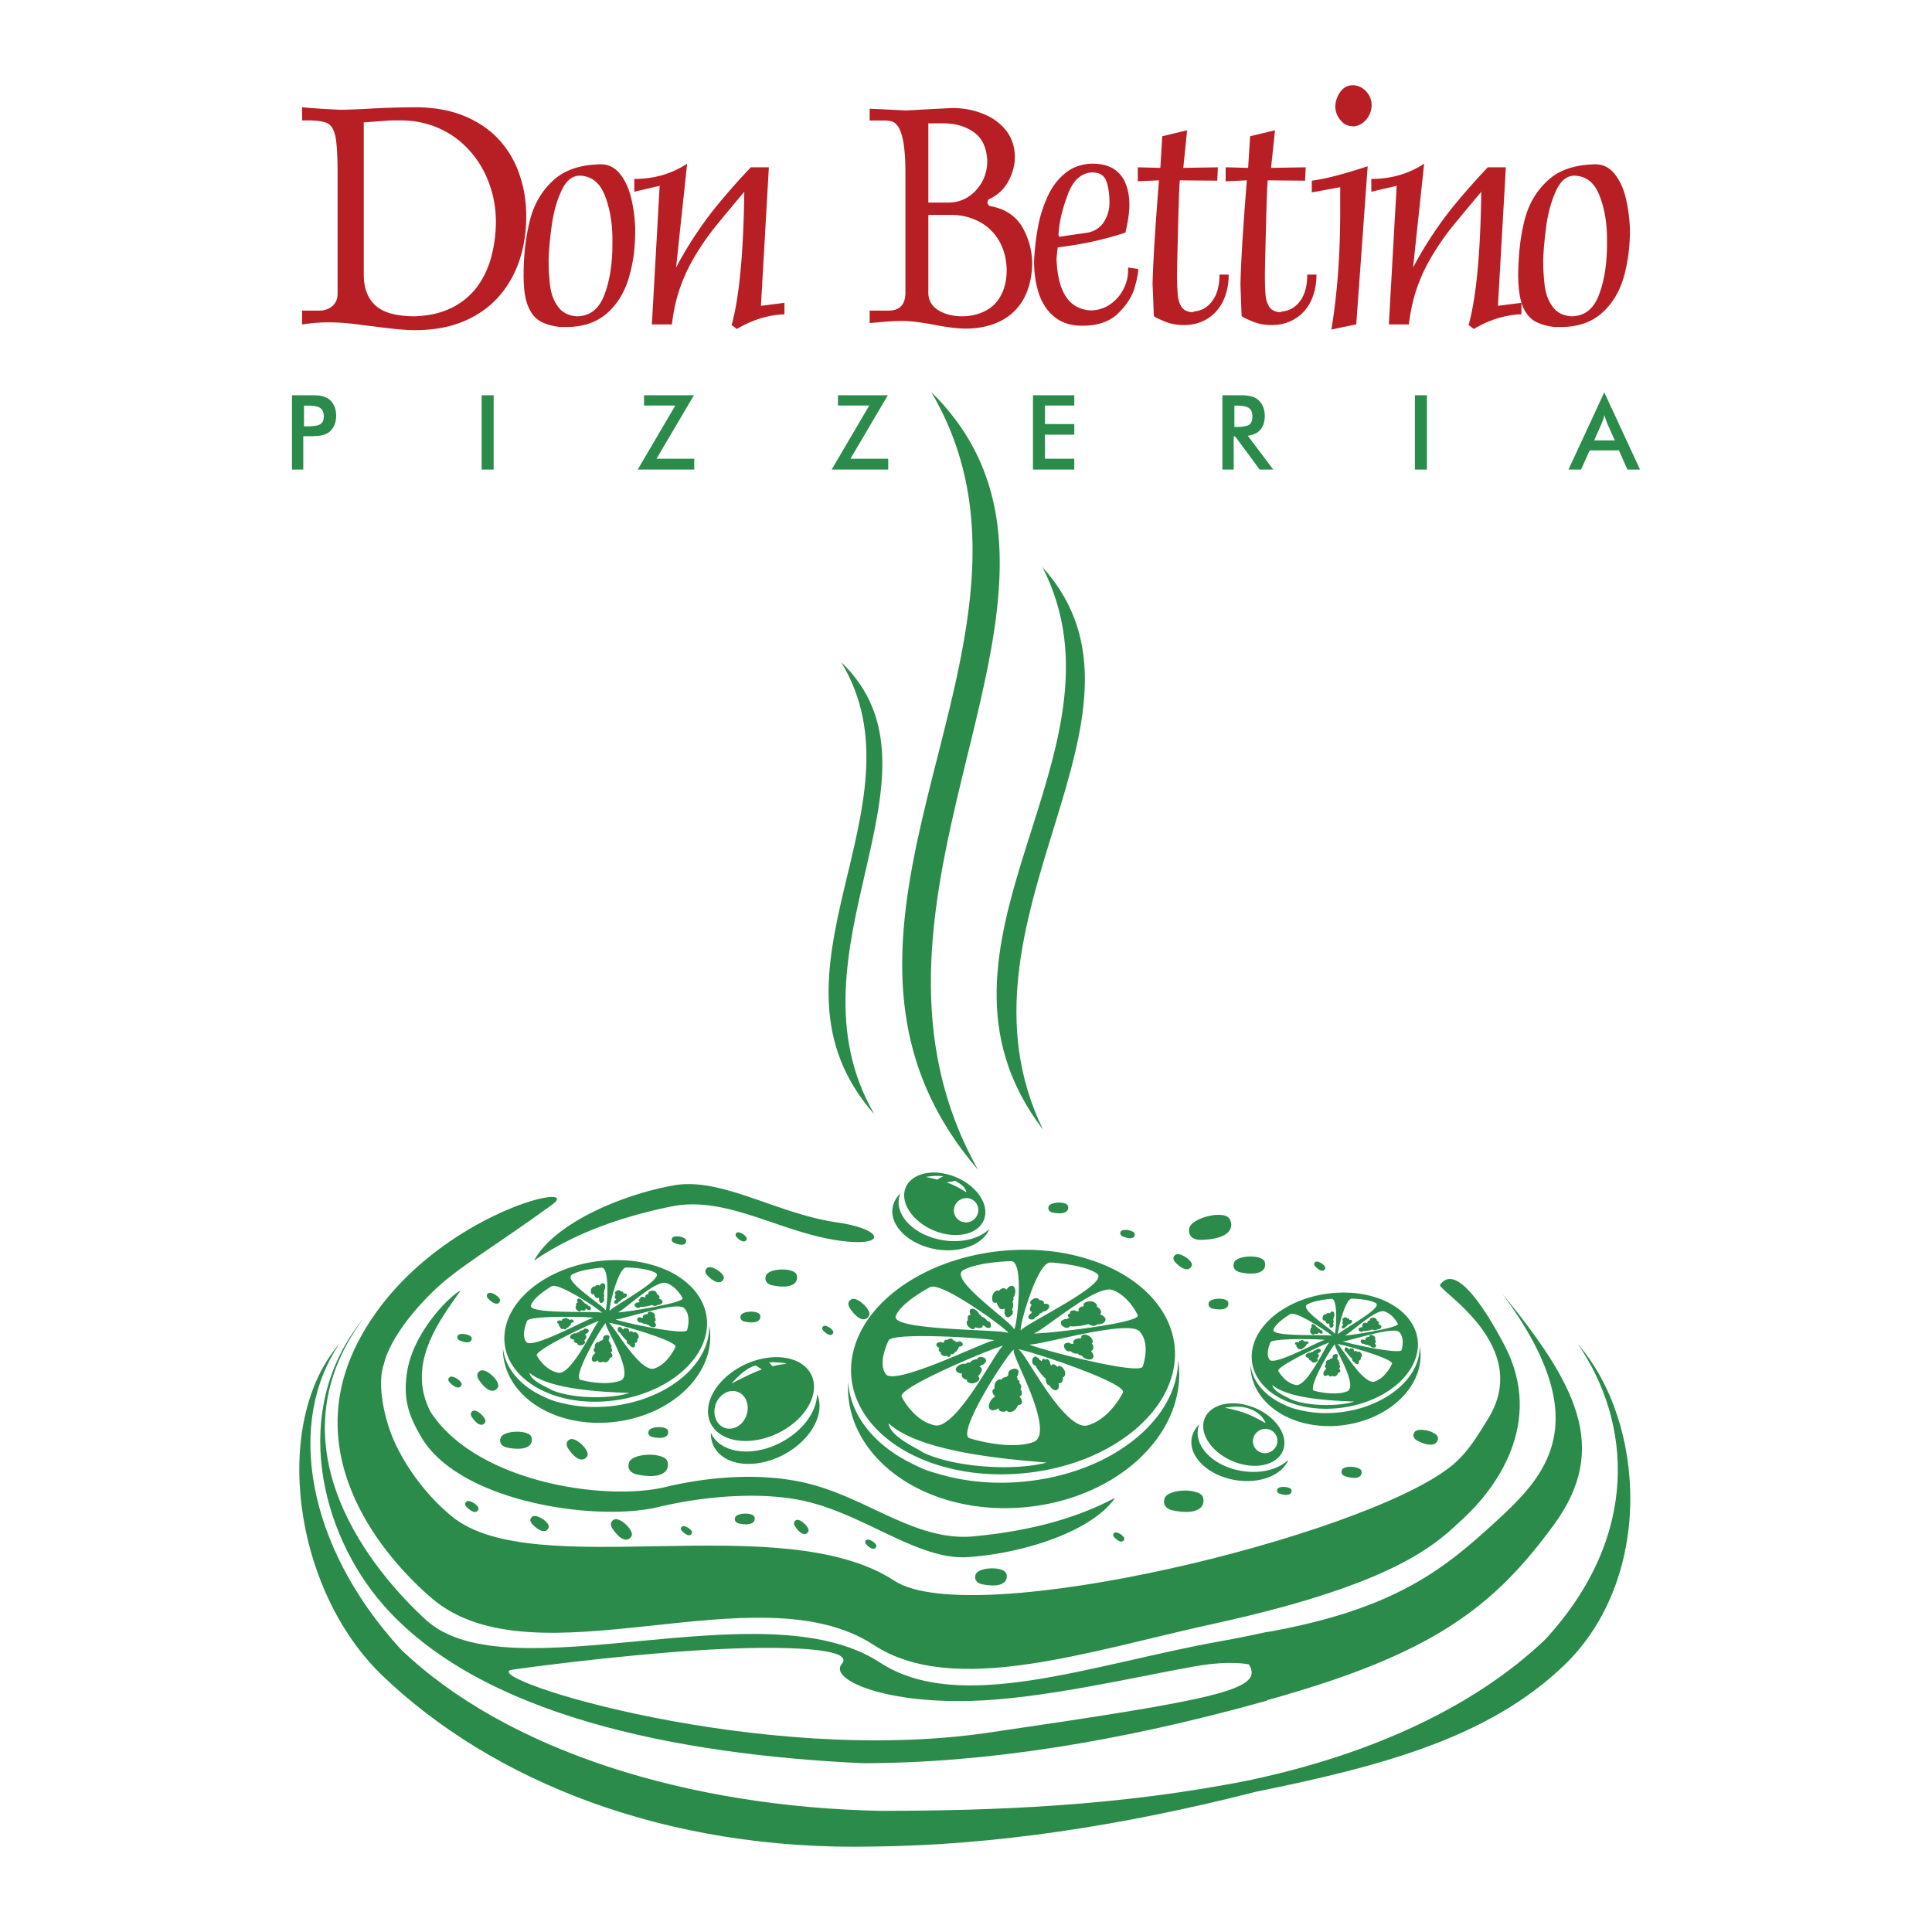 <svg xmlns="http://www.w3.org/2000/svg" width="2500" height="2500" viewBox="0 0 192.756 192.756"><g fill-rule="evenodd" clip-rule="evenodd"><path fill="#fff" fill-opacity="0" d="M0 0h192.756v192.756H0V0z"/><path fill="#2b8b4b" d="M48.053 46.847h1.199v-7.412h-1.199v7.412zM69.232 39.435h-4.978v1.021h3.124l-3.753 6.391h5.641v-1.081h-3.764l3.73-6.331zM32.801 39.813a1.822 1.822 0 0 0-.665-.296c-.19-.048-.463-.071-.82-.083H29.13v7.412h1.128V43.52h.69c.131 0 .261 0 .368-.011.356-.013.63-.037.82-.085.25-.046.475-.153.665-.284.227-.167.417-.404.547-.703.131-.296.191-.616.191-.96 0-.357-.061-.678-.191-.974a1.772 1.772 0 0 0-.547-.69zm-.831 2.496c-.129.096-.343.155-.653.19a5.693 5.693 0 0 1-.677.037h-.31v-2.069h.31c.261 0 .486.013.677.037.285.034.486.106.63.202.238.166.356.44.356.832 0 .368-.106.629-.333.771zM125.756 42.867c.287-.331.43-.808.43-1.389 0-.345-.059-.654-.189-.94a1.695 1.695 0 0 0-.521-.688 1.703 1.703 0 0 0-.703-.319 4.41 4.41 0 0 0-.711-.096h-2.104v7.412h1.129v-3.315h.131l.844 1.128 1.615 2.187h1.354l-2.541-3.374c.557-.073.985-.274 1.266-.606zm-2.385-.272h-.215v-2.128h.215c.273 0 .502.013.689.048.248.036.428.108.559.204.223.165.332.449.332.854 0 .38-.109.642-.311.795-.117.083-.318.144-.58.18a3.868 3.868 0 0 1-.689.047zM141.164 46.847h1.201v-7.412h-1.201v7.412zM88.581 39.435h-4.977v1.021h3.123l-3.753 6.391h5.642v-1.081h-3.765l3.73-6.331zM160.074 39.174l-.012-.037-3.576 7.71h1.258l.857-1.914h2.92l.844 1.914h1.26l-3.551-7.673zm0 4.763h-1.021l.746-1.698c.049-.12.098-.251.143-.382.049-.143.086-.295.133-.463v.025c.047.166.096.308.143.452.047.141.096.26.131.369l.76 1.698h-1.035v-.001zM103.059 46.847h4.123v-1.081h-2.924v-2.4h2.924v-1.057h-2.924v-1.853h2.924v-1.021h-4.123v7.412zM45.962 128.76c-.871.334-4.697 4.004-5.341 8.087-.443 2.808.177 4.495 1.563 6.781 4.038 6.332 17.44 8.19 23.483 6.733 4.138-1.003 10.403-1.71 15.173-.466 5.925 1.54 11.095 5.914 15.963 5.44 5.144-.375 12.062-2.452 14.458-5.9-3.396 1.788-7.725 3.228-14.023 3.837-5.698.595-10.467-3.66-16.384-5.201-4.772-1.243-10.279-.719-14.419.28-6.049 1.464-18.916-.448-23.482-7.492-2.412-4.682.753-8.953 3.009-12.099zM83.461 121.952c-6.057-.877-11.679-4.652-16.464-3.645-5.072.94-11.717 3.772-13.717 7.464 3.177-2.153 7.318-4.062 13.511-5.364 5.598-1.221 10.808 2.477 16.861 3.358 4.877.706 4.69-1.11-.191-1.813z"/><path d="M56.66 144.477c.866 1.324 1.601 1.354 1.929.799.322-.545-1.166-1.96-1.739-1.665-.577.298-.19.866-.19.866zM61.079 152.47c.864 1.326 1.599 1.354 1.926.802.324-.546-1.165-1.963-1.739-1.667-.575.3-.187.865-.187.865zM84.771 130.489c.866 1.324 1.601 1.354 1.928.8.324-.547-1.166-1.962-1.738-1.665-.577.297-.19.865-.19.865zM47.748 137.621c.865 1.322 1.599 1.352 1.926.799.324-.545-1.164-1.96-1.738-1.667-.577.3-.188.868-.188.868zM44.849 137.913c.639.678 1.068.616 1.201.266.129-.354-.88-1.018-1.182-.787-.302.232-.019.521-.019.521zM46.532 150.326c.639.677 1.068.616 1.201.263.13-.352-.88-1.016-1.181-.785-.304.232-.02.522-.02.522zM48.688 129.547c.639.68 1.068.621 1.2.264.131-.35-.879-1.015-1.18-.785-.303.233-.02.521-.02.521zM45.861 133.736c.853.372 1.225.149 1.208-.229-.016-.374-1.208-.59-1.394-.259-.187.333.186.488.186.488zM70.54 127.213c.884.935 1.478.854 1.661.364.182-.485-1.215-1.407-1.633-1.088-.419.324-.028.724-.028.724zM53.081 152.035c.883.938 1.476.857 1.66.364.18-.482-1.218-1.404-1.634-1.085-.419.323-.026.721-.026.721zM141.393 143.729c1.406.725 2.059.389 2.072-.257.01-.634-1.982-1.132-2.336-.592-.352.545.264.849.264.849zM127.68 149.033c.891.274 1.232.012 1.174-.36-.061-.372-1.266-.453-1.414-.104-.149.353.24.464.24.464zM134.219 147.293c1.23.38 1.707.017 1.625-.502-.082-.511-1.752-.622-1.957-.14-.207.49.332.642.332.642zM73.489 123.425c.536.57.896.518 1.009.222.109-.295-.738-.854-.992-.661-.256.197-.017.439-.017.439zM131.213 126.343c.537.57.898.52 1.01.223.109-.295-.738-.854-.992-.66-.256.194-.018.437-.018.437zM82.126 132.748c.539.571.899.521 1.009.224.111-.295-.737-.855-.992-.659-.253.194-.017.435-.017.435zM111.16 153.366c.539.571.896.519 1.008.222.111-.295-.738-.854-.992-.661-.254.196-.016.439-.016.439zM68.031 152.736c.539.57.898.518 1.01.22.109-.293-.737-.853-.993-.659-.255.196-.017.439-.017.439zM86.424 154.084c.537.57.897.518 1.009.223.109-.297-.739-.856-.993-.662-.255.197-.016.439-.016.439zM67.254 123.998c.854.374 1.224.152 1.208-.228-.018-.373-1.208-.589-1.395-.259-.188.336.187.487.187.487zM47.063 141.361c.601.92 1.11.939 1.337.557.225-.38-.808-1.361-1.205-1.157-.399.21-.132.6-.132.6zM50.559 144.415c1.981.416 2.672-.225 2.467-1.019-.201-.786-2.83-.722-3.081.064-.251.794.614.955.614.955zM79.304 152.264c.6.919 1.11.938 1.337.558.223-.384-.809-1.365-1.207-1.159-.398.207-.13.601-.13.601zM97.947 158.052c1.98.416 2.672-.223 2.467-1.021-.203-.787-2.828-.72-3.078.066-.254.791.611.955.611.955zM77.026 128.233c1.979.414 2.669-.222 2.465-1.02-.202-.787-2.828-.721-3.078.066-.253.793.613.954.613.954zM63.519 147.105c2.471.517 3.332-.277 3.079-1.272-.253-.983-3.527-.899-3.842.082-.315.988.763 1.19.763 1.19zM116.955 150.682c2.471.517 3.332-.278 3.078-1.271-.252-.982-3.529-.9-3.842.081-.314.987.764 1.19.764 1.19zM65.101 143.376c1.244.262 1.678-.139 1.549-.642-.125-.494-1.777-.452-1.934.042-.158.497.385.6.385.6zM73.726 152.001c1.245.262 1.68-.138 1.551-.639-.127-.495-1.777-.453-1.936.041-.158.496.385.598.385.598zM74.289 131.858c1.244.26 1.678-.142 1.549-.642-.126-.496-1.777-.454-1.935.041-.157.499.386.601.386.601zM117.238 125.914c.885.938 1.479.854 1.662.366.182-.485-1.217-1.407-1.633-1.087-.419.321-.029.721-.029.721zM112.008 123.352c.854.373 1.225.151 1.207-.229-.018-.373-1.207-.589-1.395-.258-.185.331.188.487.188.487zM123.723 126.938c1.982.416 2.674-.224 2.469-1.021-.201-.786-2.83-.721-3.08.067-.253.79.611.954.611.954zM119.723 123.704c2.744-.026 3.475-1.072 2.973-2.068-.494-.986-3.957-.134-4.061.982-.102 1.121 1.088 1.086 1.088 1.086zM120.986 130.562c1.246.26 1.68-.141 1.551-.643-.127-.494-1.777-.452-1.936.041-.158.498.385.602.385.602zM105.006 120.972c1.244.262 1.678-.141 1.551-.641-.127-.496-1.777-.454-1.936.041-.158.497.385.6.385.6zM98.709 122.618c-.889.861-2.426 1.345-4.166 1.181-2.711-.258-4.91-1.997-4.891-3.876.004-.3.064-.582.171-.849-.498.484-.792 1.088-.799 1.764-.019 1.879 2.177 3.616 4.888 3.873 2.286.216 4.225-.684 4.797-2.093zM128.543 145.645c-.889.859-2.424 1.343-4.164 1.178-2.711-.253-4.908-1.996-4.891-3.875.004-.3.064-.581.172-.848-.5.484-.793 1.087-.799 1.763-.018 1.879 2.176 3.616 4.889 3.873 2.285.216 4.221-.684 4.793-2.091z" fill="#2b8b4b"/><path d="M124.234 140.155c-2.229-.521-4.111.39-4.188 2.029-.076 1.635 1.682 3.392 3.908 3.915 2.23.52 4.111-.395 4.188-2.031.079-1.637-1.677-3.395-3.908-3.913zm-2.033.297c1.158-.197 2.635-.246 3.734.943.105.206.246.29.32.587-1.648-.961-2.493-1.208-4.054-1.53zm5.233 3.477a1.252 1.252 0 0 1-1.389 1.047 1.192 1.192 0 0 1-1.025-1.363c.1-.66.725-1.13 1.389-1.044.663.086 1.12.701 1.025 1.36zM81.522 139.091c-.026 1.393-.927 2.969-2.548 4.162-2.532 1.86-5.893 2.095-7.478.521a2.709 2.709 0 0 1-.576-.834c-.014.785.249 1.507.819 2.074 1.584 1.573 4.943 1.337 7.474-.524 2.133-1.565 3.02-3.793 2.309-5.399z" fill="#2b8b4b"/><path d="M80.414 136.432c-1.544-1.516-4.814-1.337-7.29.403-2.472 1.738-3.231 4.389-1.688 5.904 1.544 1.516 4.819 1.334 7.29-.406 2.472-1.732 3.232-4.387 1.688-5.901zm-6.071 5.075c-.486.924-1.517 1.298-2.291.833-.776-.47-1.007-1.604-.516-2.528.489-.924 1.521-1.298 2.294-.832.774.468 1.002 1.602.513 2.527zm-1.38-3.469c.938-.988 1.49-1.506 2.416-1.812.204.128.435.277.634.406-1.105.4-2.064.928-3.05 1.406zm4.104-1.728a5.615 5.615 0 0 0-.334-.364c.127-.02.262-.034.401-.049.319.051.941.02 1.346.169-.503.05-.972.135-1.413.244zM117.131 133.861a8.1 8.1 0 0 0-.684-2.169 9.31 9.31 0 0 0-1.229-1.904 10.915 10.915 0 0 0-1.605-1.565c-1.141-.914-2.496-1.664-3.973-2.229a19.873 19.873 0 0 0-4.609-1.136 23.091 23.091 0 0 0-5.02-.063 23.063 23.063 0 0 0-4.918 1.012 19.839 19.839 0 0 0-4.309 1.981c-1.345.835-2.535 1.823-3.484 2.939a10.77 10.77 0 0 0-1.279 1.842 9.067 9.067 0 0 0-.845 2.103 8.02 8.02 0 0 0-.265 2.256c.022.769.158 1.526.408 2.259a8.621 8.621 0 0 0 1.121 2.182 10.652 10.652 0 0 0 1.858 2.004 13.744 13.744 0 0 0 2.587 1.702c.988.509 2.077.932 3.255 1.259 2.41.673 5.127.924 7.985.653 2.855-.272 5.479-1.031 7.719-2.146a17.557 17.557 0 0 0 2.959-1.854 13.67 13.67 0 0 0 2.217-2.159 10.57 10.57 0 0 0 1.447-2.317c.348-.773.58-1.563.689-2.356.106-.765.1-1.534-.025-2.294zm-6.108-5.147c.82.31 1.434.919 1.848 1.467.428.562.645 1.051.645 1.051.24.873-11.219 2.05-10.289 1.76.459-.143 2.117-1.456 3.783-2.582 1.59-1.077 3.207-2.001 4.013-1.696zm-7.267-1.772c.346-.594.703-.986 1.049-.984 0 0 3.277.186 4.623 1.094.703.472-.914 1.641-2.848 2.814-1.004.609-2.092 1.221-2.971 1.725-.896.515-1.568.916-1.701 1.088-.135.178-.088-.234.078-.928.162-.668.43-1.591.75-2.492.307-.862.66-1.703 1.02-2.317zm-7.613-.244c1.568-.813 4.742-.873 4.742-.873.336.01.533.409.646 1.005.115.62.137 1.466.105 2.328a23.795 23.795 0 0 1-.221 2.493c-.104.692-.215 1.097-.279.914-.062-.179-.564-.623-1.234-1.19-.65-.549-1.451-1.206-2.166-1.855-1.355-1.223-2.4-2.404-1.593-2.822zm.778 14.821c.415-.988 1.073-2.189 1.739-3.298a42.741 42.741 0 0 1 1.756-2.694c.459-.635.758-.979.723-.802-.035.179.18.714.498 1.448.328.754.775 1.732 1.176 2.75.416 1.063.781 2.172.902 3.086.125.946-.02 1.664-.639 1.877-1.244.428-2.863.325-4.152.114-1.273-.208-2.218-.516-2.218-.516-.374-.161-.215-.938.215-1.965zm-1.648-.441c-.734.765-1.432 1.24-1.984 1.131-1.094-.215-1.946-.966-2.512-1.641a6.615 6.615 0 0 1-.828-1.247c-.08-.264.615-.766 1.671-1.351 1.035-.575 2.41-1.231 3.742-1.823 2.583-1.151 5.037-2.086 4.666-1.824-.186.134-.525.65-.969 1.361-.459.732-1.035 1.686-1.676 2.647-.665.998-1.396 2.003-2.11 2.747zm-5.9-9.788c.275-.697 1.156-1.43 1.95-1.977.775-.534 1.48-.902 1.48-.902.315-.14.946.058 1.722.433.796.386 1.758.967 2.688 1.581a41.564 41.564 0 0 1 2.529 1.797c.662.512 1.006.836.764.742-.482-.178-3.461-.229-6.229-.426-2.71-.193-5.187-.525-4.904-1.248zm-1.163 3.649c.18-.687.463-1.225.463-1.225.299-.44 3.087-.464 5.723-.363 2.68.102 5.229.337 4.727.398-.502.065-2.818 1.145-5.224 2.11-2.488.994-5.044 1.854-5.509 1.249-.451-.586-.368-1.461-.18-2.169zm3.854 9.962c-.371-.333-3.246-1.499-3.406-2.898 3.268 3.039 12.833 3.652 15.759 3.919-3.269.864-9.207.499-12.353-1.021zm19.981-5.982s-.307.645-.898 1.379c-.605.755-1.514 1.606-2.666 1.918-.578.157-1.299-.277-2.047-1.01-.729-.713-1.467-1.687-2.133-2.658-.641-.934-1.217-1.859-1.672-2.568-.439-.688-.773-1.183-.963-1.301-.186-.117.334.003 1.221.27.9.264 2.195.687 3.531 1.163 1.375.492 2.801 1.043 3.879 1.548 1.105.518 1.836.979 1.748 1.259zm2.238-3.886c-.062.74-.281 1.324-.281 1.324-.133.239-1.021.203-2.252.019-1.215-.184-2.742-.512-4.184-.858-2.795-.674-5.268-1.417-4.758-1.386.512.032 3.031-.611 5.492-1.096 2.434-.477 4.846-.807 5.395-.2.567.626.653 1.481.588 2.197z" fill="#2b8b4b"/><path d="M101.193 128.427a.32.32 0 0 0-.418-.108.802.802 0 0 0-.355.358.568.568 0 0 0-.18-.137.181.181 0 0 0-.127-.018c-.262.046-.383.168-.439.275a.305.305 0 0 0-.291-.007c-.303.151-.361.457-.369.491-.039.229-.07.553.15.673.07.037.17.056.295-.002a.588.588 0 0 0 .053.202l-.004-.012c.09.22.24.51.492.486a.294.294 0 0 0 .207-.108.551.551 0 0 0 .057.277.359.359 0 0 0-.025.293l.008.023c.041.113.096.267.26.302.156.036.289-.069.385-.166.135-.133.174-.264.162-.377a.37.37 0 0 0-.088-.21c.15-.237.156-.597.041-.787.053-.052.072-.096.084-.122a.351.351 0 0 0 0-.294c.243-.272.268-.8.102-1.032zM104.678 130.401a.237.237 0 0 0-.148-.289.594.594 0 0 0-.381-.024.465.465 0 0 0-.012-.172.17.17 0 0 0-.055-.083c-.158-.122-.287-.131-.379-.109a.22.22 0 0 0-.141-.168.526.526 0 0 0-.463.034c-.152.094-.354.238-.309.424a.238.238 0 0 0 .148.167.375.375 0 0 0-.088.133c0-.003 0-.008.002-.011-.08.161-.168.395-.027.525a.227.227 0 0 0 .162.063.439.439 0 0 0-.127.169.293.293 0 0 0-.182.137l-.008.015c-.045.078-.104.188-.043.302.059.104.186.127.287.134.143.01.238-.034.299-.098a.317.317 0 0 0 .074-.153c.211-.034.418-.212.469-.372a.27.27 0 0 0 .111-.014.262.262 0 0 0 .168-.149c.279.001.594-.249.643-.461zM95.403 136.475a.32.32 0 0 0 .104.419.81.81 0 0 0 .484.144.557.557 0 0 0-.04.225.213.213 0 0 0 .046.121c.164.208.33.257.452.255-.004.1.042.196.13.259a.698.698 0 0 0 .606.094c.223-.071.523-.198.521-.45a.312.312 0 0 0-.139-.258.625.625 0 0 0 .152-.143c-.004.002-.004.009-.008.012.15-.185.334-.456.195-.668a.313.313 0 0 0-.191-.129.549.549 0 0 0 .215-.179.374.374 0 0 0 .289-.136c.08-.089.189-.211.145-.373-.043-.153-.199-.221-.328-.26-.182-.055-.316-.029-.412.037a.37.37 0 0 0-.141.174c-.283-.021-.601.146-.713.335a.53.53 0 0 0-.147-.016.36.36 0 0 0-.26.139c-.355-.086-.833.141-.96.398zM108.877 135.61a.319.319 0 0 0 .215-.373.799.799 0 0 0-.25-.438.567.567 0 0 0 .184-.134.194.194 0 0 0 .053-.119c.025-.266-.059-.414-.148-.498a.297.297 0 0 0 .084-.275.685.685 0 0 0-.371-.488c-.209-.105-.516-.222-.689-.039a.319.319 0 0 0-.076.283.595.595 0 0 0-.211-.001.045.045 0 0 1 .014-.007c-.236.031-.555.1-.604.347a.31.31 0 0 0 .049.226.538.538 0 0 0-.279-.019.386.386 0 0 0-.277-.106l-.025.004c-.117.007-.281.02-.361.167-.074.141-.01.297.057.415.092.165.209.24.32.262.08.015.158 0 .225-.029.189.209.533.309.746.251a.364.364 0 0 0 .096.114c.08.07.18.098.283.08.193.307.693.475.965.377zM110.211 131.431a.864.864 0 0 0-.461-.283.61.61 0 0 0 .102-.221.22.22 0 0 0-.014-.138c-.115-.261-.271-.357-.4-.39a.314.314 0 0 0-.064-.303.749.749 0 0 0-.602-.264c-.252.014-.598.062-.666.326a.606.606 0 0 0 .023.164c-.211.029-.479.098-.52.314a.28.28 0 0 0 .045.209.57.57 0 0 0-.26-.019.348.348 0 0 0-.256-.096l-.021.001c-.111.008-.262.02-.338.156-.029.056-.035.11-.029.167-.139.043-.248.098-.199.242a.321.321 0 0 0 .162.187.573.573 0 0 0-.273.128.396.396 0 0 0-.314.047l-.191.097c-.107.072-.082.085-.08.263.002.173.146.283.27.359.172.107.318.116.436.079a.404.404 0 0 0 .193-.146c.264.089 1.49-.057 1.824-.212.221.155.52.221.703.156a.293.293 0 0 0 .158-.121c.299.021.623-.077.768-.242a.341.341 0 0 0 .004-.46zM105.605 138.49a.76.76 0 0 0 .002-.484.557.557 0 0 0 .217-.026.19.19 0 0 0 .1-.074c.146-.209.148-.373.115-.486a.293.293 0 0 0 .201-.19c.107-.309-.059-.555-.078-.584-.125-.185-.322-.429-.555-.358a.396.396 0 0 0-.117.093c-.121-.149-.297-.32-.48-.252a.246.246 0 0 0-.141.133.462.462 0 0 0-.107-.209.307.307 0 0 0-.045-.243c.002.001-.01-.016-.01-.016-.057-.081-.137-.192-.275-.186a.247.247 0 0 0-.141.055c-.1-.085-.191-.145-.279-.041a.292.292 0 0 0-.068.211.525.525 0 0 0-.225-.15.351.351 0 0 0-.182-.219l-.164-.102c-.102-.05-.102-.025-.238.061-.131.081-.148.241-.15.371-.004.182.059.299.143.369.059.05.131.077.201.084.053.243.734 1.115 1.006 1.301-.018.238.07.501.207.609a.272.272 0 0 0 .166.067c.121.241.348.442.539.476a.31.31 0 0 0 .358-.21zM101.943 139.092c.025-.264-.059-.415-.148-.499a.3.3 0 0 0 .084-.278.664.664 0 0 0-.184-.349c.041-.125.041-.227-.092-.275a.519.519 0 0 0-.08-.02.746.746 0 0 0-.068-.322.437.437 0 0 0 .125-.258l.045-.229c.01-.139-.016-.127-.17-.244-.148-.111-.338-.064-.484-.011-.203.074-.312.195-.354.319a.436.436 0 0 0-.008.262.95.95 0 0 0-.191.195.228.228 0 0 0-.078-.001c-.262.048-.383.17-.439.277a.3.3 0 0 0-.289-.007.687.687 0 0 0-.369.488 1.302 1.302 0 0 0-.02.406.287.287 0 0 0-.176.137c-.076.143-.01.295.057.414.053.096.115.16.178.2-.002.021-.004.038-.004.057-.389.171-.67.713-.609 1.037a.372.372 0 0 0 .389.315.921.921 0 0 0 .547-.206.67.67 0 0 0 .119.233.24.24 0 0 0 .127.08c.297.077.482.008.596-.079a.342.342 0 0 0 .301.146.79.79 0 0 0 .621-.336c.074-.103.154-.23.203-.361a.497.497 0 0 0 .172-.028.317.317 0 0 0 .215-.374.798.798 0 0 0-.248-.438.57.57 0 0 0 .182-.135.204.204 0 0 0 .05-.116zM95.079 135.101c.127-.07.169-.152.18-.221a.156.156 0 0 0 .152-.047.376.376 0 0 0 .102-.19c.07-.021.115-.05.097-.128-.004-.013-.01-.025-.016-.04a.456.456 0 0 0 .126-.131.256.256 0 0 0 .154-.024l.118-.051c.065-.035.052-.044.058-.15.005-.102-.075-.173-.146-.224-.096-.068-.184-.08-.253-.062a.275.275 0 0 0-.121.077.527.527 0 0 0-.147-.024.108.108 0 0 0-.024-.036c-.101-.104-.193-.124-.26-.113a.17.17 0 0 0-.087-.135c-.161-.092-.318-.023-.334-.017a.621.621 0 0 0-.188.117.157.157 0 0 0-.116-.038c-.087.01-.138.086-.171.153a.322.322 0 0 0-.037.143c-.008.004-.018.009-.027.016-.195-.124-.528-.085-.656.044a.2.2 0 0 0-.021.271.497.497 0 0 0 .259.185.363.363 0 0 0-.068.128.139.139 0 0 0 .003.083c.058.154.145.218.219.244a.19.19 0 0 0 .026.181c.127.177.322.18.343.18.07 0 .155-.002.227-.023a.308.308 0 0 0 .065.072c.078.055.17.049.237-.018a.451.451 0 0 0 .122-.249.326.326 0 0 0 .117.043.113.113 0 0 0 .067-.016zM97.014 130.571c-.142-.004-.248.082-.263.214a.622.622 0 0 0 .091.398.444.444 0 0 0-.178.046.146.146 0 0 0-.071.074c-.083.187-.055.323-.004.41a.22.22 0 0 0-.136.181.581.581 0 0 0 .175.468c.144.139.355.313.539.229.057-.026.115-.081.133-.188a.514.514 0 0 0 .164.062h-.012c.195.045.465.087.562-.082a.233.233 0 0 0 .018-.181c.07.048.145.085.219.096a.347.347 0 0 0 .193.158l.02.005c.098.027.23.065.33-.021.094-.084.078-.219.055-.326-.031-.146-.105-.237-.189-.283a.364.364 0 0 0-.186-.044c-.1-.21-.346-.385-.529-.402a.35.35 0 0 0-.049-.111.317.317 0 0 0-.205-.142c-.084-.285-.441-.556-.677-.561z" fill="#2b8b4b"/><path d="M117.465 136.777a8.829 8.829 0 0 1-.701 2.401 10.907 10.907 0 0 1-1.475 2.365 14.079 14.079 0 0 1-2.26 2.201 17.897 17.897 0 0 1-3.018 1.889c-2.281 1.137-4.955 1.912-7.867 2.188-2.908.278-5.68.02-8.137-.664-1.584-.442-1.841-.528-3.319-1.287a13.98 13.98 0 0 1-2.634-1.737 10.976 10.976 0 0 1-1.895-2.044 8.737 8.737 0 0 1-1.142-2.224 7.811 7.811 0 0 1-.399-1.976 9.636 9.636 0 0 0 .431 3.461 10.44 10.44 0 0 0 1.17 2.486 12.08 12.08 0 0 0 1.921 2.29 14.474 14.474 0 0 0 2.662 1.958 17.146 17.146 0 0 0 3.346 1.462c2.472.786 5.254 1.102 8.174.824 2.918-.277 5.59-1.113 7.871-2.353a17.175 17.175 0 0 0 3.008-2.065 14.599 14.599 0 0 0 2.246-2.426 12.156 12.156 0 0 0 1.457-2.613c.348-.872.574-1.764.68-2.66a9.706 9.706 0 0 0-.045-2.554c0 .362-.025.72-.074 1.078zM70.442 131.063a5.065 5.065 0 0 0-.491-1.338 5.808 5.808 0 0 0-.82-1.16 7.107 7.107 0 0 0-1.051-.938c-.74-.543-1.611-.973-2.553-1.286a12.356 12.356 0 0 0-2.919-.583 14.512 14.512 0 0 0-3.148.099 14.379 14.379 0 0 0-3.054.771c-.964.36-1.859.824-2.648 1.363-.818.561-1.537 1.213-2.1 1.938a6.796 6.796 0 0 0-.752 1.19 5.687 5.687 0 0 0-.471 1.341 4.878 4.878 0 0 0 .214 2.827c.183.465.438.915.764 1.335a6.61 6.61 0 0 0 1.221 1.204 8.442 8.442 0 0 0 1.667.995c.634.29 1.33.527 2.076.7 1.53.354 3.241.434 5.022.186 1.783-.25 3.405-.801 4.778-1.559.67-.372 1.275-.793 1.804-1.244a8.663 8.663 0 0 0 1.331-1.415c.357-.483.639-.984.841-1.495.198-.492.321-.994.368-1.493a4.85 4.85 0 0 0-.079-1.438zm-3.973-3.055c.524.172.926.536 1.201.867.284.341.432.642.432.642.175.54-6.975 1.597-6.401 1.389.285-.103 1.29-.972 2.301-1.725.967-.719 1.955-1.341 2.467-1.173zm-4.605-.907c.201-.383.417-.641.634-.646 0 0 2.057.025 2.928.556.452.275-.529 1.056-1.709 1.845-.613.408-1.277.822-1.813 1.163-.547.347-.958.616-1.037.729-.079.112-.062-.146.024-.584.083-.424.225-1.01.401-1.582.167-.551.365-1.089.572-1.481zm-4.778.057c.961-.552 2.949-.679 2.949-.679.208-.002.347.241.433.613.088.383.125.911.13 1.455.005.567-.024 1.147-.069 1.568-.046.438-.104.694-.15.581-.043-.111-.369-.374-.806-.711-.422-.328-.943-.719-1.409-1.103-.883-.728-1.571-1.439-1.078-1.724zm.901 9.268c.233-.631.611-1.402.999-2.116a24.79 24.79 0 0 1 1.027-1.735c.269-.412.445-.637.429-.524-.017.114.134.443.353.893.228.464.535 1.066.812 1.692.292.655.552 1.341.652 1.909.104.59.034 1.045-.346 1.195-.77.302-1.787.281-2.601.186a9.827 9.827 0 0 1-1.405-.262c-.24-.09-.161-.583.08-1.238zm-1.045-.231c-.438.5-.863.815-1.212.765-.692-.105-1.246-.552-1.621-.957-.361-.397-.554-.763-.554-.763-.056-.16.366-.494 1.011-.892.632-.39 1.477-.835 2.294-1.246 1.588-.794 3.1-1.446 2.875-1.271-.113.086-.312.42-.571.878-.266.472-.601 1.086-.976 1.706-.389.645-.82 1.294-1.246 1.78zm-3.971-5.968c.154-.445.685-.931 1.167-1.295.471-.358.903-.606.903-.606.194-.096.596.009 1.091.223.51.221 1.129.558 1.729.914.62.371 1.221.766 1.637 1.059.429.305.653.494.499.446-.307-.1-2.175-.05-3.917-.097-1.704-.046-3.266-.184-3.109-.644zm-.626 2.317c.094-.436.257-.779.257-.779.173-.285 1.92-.379 3.576-.389 1.682-.008 3.286.067 2.974.121-.313.053-1.735.795-3.216 1.466-1.531.694-3.111 1.304-3.419.938-.299-.357-.27-.908-.172-1.357zm2.692 6.136c-.24-.196-2.075-.847-2.214-1.72 2.132 1.812 8.144 1.932 9.987 2.018-2.026.632-5.758.57-7.773-.298zm12.358-4.306s-.175.415-.525.89c-.359.489-.906 1.052-1.617 1.277-.359.114-.822-.137-1.312-.575-.476-.428-.967-1.018-1.411-1.607-.428-.566-.813-1.13-1.118-1.564-.294-.418-.52-.719-.64-.787-.121-.068.209-.007.772.134.571.144 1.395.369 2.246.633.876.269 1.784.575 2.474.86.707.293 1.178.561 1.131.739zm1.296-2.497c-.021.467-.141.839-.141.839-.078.152-.636.155-1.412.074a33.78 33.78 0 0 1-2.646-.421c-1.772-.345-3.341-.742-3.021-.737.321.005 1.881-.467 3.411-.837 1.512-.366 3.015-.643 3.377-.278.374.375.449.911.432 1.36z" fill="#2b8b4b"/><path d="M60.301 128.101a.204.204 0 0 0-.265-.056.505.505 0 0 0-.213.236.33.33 0 0 0-.115-.083.125.125 0 0 0-.081-.008c-.163.038-.235.117-.268.186a.185.185 0 0 0-.182.006c-.188.102-.214.294-.217.315-.021.146-.031.351.113.419.044.021.104.029.183-.011a.372.372 0 0 0 .041.125l-.005-.006c.063.135.167.313.324.29a.191.191 0 0 0 .126-.071.339.339 0 0 0 .043.169.238.238 0 0 0-.001.201c.028.07.066.162.171.183.099.019.178-.052.236-.113.08-.09.102-.172.092-.242a.228.228 0 0 0-.062-.128c.088-.156.081-.381.004-.495a.276.276 0 0 0 .05-.08.212.212 0 0 0-.01-.184c.145-.181.147-.512.036-.653zM62.54 129.242a.148.148 0 0 0-.102-.177.374.374 0 0 0-.24-.006.248.248 0 0 0-.012-.106.081.081 0 0 0-.035-.05c-.103-.074-.185-.075-.242-.06a.135.135 0 0 0-.093-.101.324.324 0 0 0-.289.036c-.092.061-.214.157-.181.273a.157.157 0 0 0 .096.099.281.281 0 0 0-.051.087l.002-.008c-.045.104-.095.252-.003.331a.15.15 0 0 0 .104.036.258.258 0 0 0-.076.111.174.174 0 0 0-.115.097c-.025.051-.06.121-.018.189.041.065.119.074.185.077.09.001.148-.028.184-.069a.193.193 0 0 0 .042-.099c.132-.028.258-.145.283-.247.036 0 .058-.008.071-.012a.16.16 0 0 0 .101-.099c.175-.001.364-.168.389-.302zM56.896 133.308a.198.198 0 0 0 .076.258.498.498 0 0 0 .307.078.348.348 0 0 0-.018.139.127.127 0 0 0 .032.077c.109.126.214.15.291.147 0 .063.032.122.089.158.18.115.362.05.382.042.138-.05.325-.141.315-.298-.002-.048-.022-.106-.094-.158a.349.349 0 0 0 .09-.092c0 .002 0 .004-.002.007.089-.12.195-.294.103-.422a.189.189 0 0 0-.125-.077.363.363 0 0 0 .132-.118.225.225 0 0 0 .166-.083l.009-.009c.047-.06.114-.138.081-.239-.031-.095-.13-.132-.213-.153-.114-.029-.199-.01-.256.035a.227.227 0 0 0-.084.113c-.176-.006-.372.107-.438.229a.272.272 0 0 0-.093-.006.221.221 0 0 0-.16.095c-.225-.044-.518.113-.59.277zM65.316 132.392a.201.201 0 0 0 .125-.242.518.518 0 0 0-.168-.267.37.37 0 0 0 .111-.089.125.125 0 0 0 .028-.077c.008-.167-.047-.258-.106-.306a.195.195 0 0 0 .045-.178.43.43 0 0 0-.246-.294c-.135-.058-.329-.124-.433-.006a.2.2 0 0 0-.041.18.333.333 0 0 0-.13.005c.001-.001.003-.003.006-.003-.148.024-.346.075-.368.232a.19.19 0 0 0 .037.14.363.363 0 0 0-.176-.004.235.235 0 0 0-.177-.058l-.015.002c-.076.008-.177.021-.222.116-.042.089.002.186.045.258.064.1.139.143.209.154a.251.251 0 0 0 .138-.024c.125.127.345.181.477.139a.26.26 0 0 0 .062.067c.053.04.115.055.18.041.134.191.452.281.619.214zM66.037 129.732a.526.526 0 0 0-.297-.163.414.414 0 0 0 .057-.141.13.13 0 0 0-.012-.087c-.08-.161-.18-.217-.262-.232a.203.203 0 0 0-.048-.19c-.155-.168-.362-.149-.385-.147-.158.018-.374.057-.408.224a.32.32 0 0 0 .02.102c-.135.025-.298.075-.316.213a.17.17 0 0 0 .034.129.335.335 0 0 0-.166-.004.21.21 0 0 0-.163-.053h-.015c-.068.008-.163.02-.204.107a.156.156 0 0 0-.014.105c-.087.032-.154.066-.119.158a.192.192 0 0 0 .106.109.422.422 0 0 0-.167.091.239.239 0 0 0-.195.037l-.118.066c-.064.047-.05.056-.043.168.007.107.099.173.179.217.109.062.203.063.274.036a.272.272 0 0 0 .119-.096c.167.049.932-.078 1.136-.183.144.089.332.124.446.077a.212.212 0 0 0 .097-.078c.188.004.388-.067.473-.174a.216.216 0 0 0-.009-.291zM63.345 134.286a.47.47 0 0 0-.011-.306.283.283 0 0 0 .134-.021.112.112 0 0 0 .062-.05c.084-.133.08-.237.056-.307a.176.176 0 0 0 .121-.124.415.415 0 0 0-.062-.363c-.085-.114-.216-.259-.359-.211a.264.264 0 0 0-.07.061c-.082-.089-.195-.191-.309-.144a.17.17 0 0 0-.086.086.297.297 0 0 0-.071-.128.192.192 0 0 0-.036-.149l-.006-.01c-.038-.049-.091-.117-.179-.107a.143.143 0 0 0-.085.036c-.064-.05-.124-.085-.177-.016a.179.179 0 0 0-.037.131.418.418 0 0 0-.144-.088.24.24 0 0 0-.121-.132c.001.002-.104-.058-.104-.058-.067-.027-.066-.014-.148.044-.082.055-.088.155-.085.237.003.112.045.188.1.226a.198.198 0 0 0 .128.049c.039.149.493.678.667.787-.004.15.058.312.147.378a.176.176 0 0 0 .106.036c.082.146.229.266.351.284a.192.192 0 0 0 .218-.141zM61.068 134.765c.007-.165-.048-.259-.107-.308a.187.187 0 0 0 .045-.178.398.398 0 0 0-.126-.214c.022-.078.022-.144-.064-.171a.238.238 0 0 0-.05-.008.473.473 0 0 0-.053-.201.262.262 0 0 0 .071-.166l.021-.143c.004-.088-.013-.078-.111-.147-.097-.066-.213-.031-.304.006-.126.053-.19.13-.215.21a.273.273 0 0 0 .004.163.601.601 0 0 0-.115.129.162.162 0 0 0-.049.001c-.162.038-.234.118-.269.185a.188.188 0 0 0-.181.006c-.188.104-.214.296-.217.316a.863.863 0 0 0-.002.254.182.182 0 0 0-.105.093c-.043.089.001.184.048.256a.339.339 0 0 0 .116.121c0 .013-.002.025 0 .036-.239.117-.401.465-.353.667a.231.231 0 0 0 .251.187.604.604 0 0 0 .337-.142.43.43 0 0 0 .081.142.177.177 0 0 0 .081.047c.188.039.303-.011.372-.068a.215.215 0 0 0 .193.084.494.494 0 0 0 .38-.229.987.987 0 0 0 .116-.232.323.323 0 0 0 .107-.021.203.203 0 0 0 .126-.242.501.501 0 0 0-.169-.267.358.358 0 0 0 .11-.09.138.138 0 0 0 .031-.076zM56.654 132.456c.078-.051.101-.104.106-.144a.11.11 0 0 0 .094-.034.212.212 0 0 0 .058-.123c.042-.015.073-.035.057-.082a.048.048 0 0 0-.009-.025.294.294 0 0 0 .074-.087.136.136 0 0 0 .098-.019l.071-.034c.041-.024.031-.031.034-.097 0-.064-.053-.106-.098-.135-.063-.042-.118-.047-.161-.033a.16.16 0 0 0-.073.053.316.316 0 0 0-.094-.013.051.051 0 0 0-.015-.022c-.066-.061-.124-.07-.166-.062a.108.108 0 0 0-.059-.082.229.229 0 0 0-.209 0 .42.42 0 0 0-.116.075.114.114 0 0 0-.075-.019c-.054.008-.084.059-.103.103a.178.178 0 0 0-.018.089c-.006.001-.012.007-.017.01-.126-.072-.333-.038-.41.045-.046.053-.05.119-.007.173a.313.313 0 0 0 .168.108.202.202 0 0 0-.039.079.072.072 0 0 0 .004.054c.04.096.097.134.145.146a.114.114 0 0 0 .021.114.28.28 0 0 0 .222.104c.043-.004.095-.007.141-.022a.172.172 0 0 0 .042.043.11.11 0 0 0 .148-.018.281.281 0 0 0 .069-.159.15.15 0 0 0 .074.023.082.082 0 0 0 .043-.009zM57.741 129.562c-.09.001-.152.057-.159.142a.39.39 0 0 0 .068.245.35.35 0 0 0-.111.035.092.092 0 0 0-.042.049c-.047.121-.025.203.008.257a.137.137 0 0 0-.079.116.364.364 0 0 0 .124.29c.093.081.231.188.343.13a.153.153 0 0 0 .076-.123c.04.02.077.031.104.034h-.005c.123.023.293.044.35-.068a.146.146 0 0 0 .005-.113.29.29 0 0 0 .139.052.218.218 0 0 0 .128.096l.011.002c.062.015.146.036.206-.021.056-.055.044-.139.025-.205a.25.25 0 0 0-.127-.173.2.2 0 0 0-.115-.021.485.485 0 0 0-.345-.24c-.012-.035-.025-.056-.032-.07a.207.207 0 0 0-.133-.079c-.058-.179-.29-.337-.439-.335z" fill="#2b8b4b"/><path d="M70.732 132.885a5.398 5.398 0 0 1-.374 1.522 6.892 6.892 0 0 1-.857 1.523 8.773 8.773 0 0 1-1.355 1.442c-.54.462-1.156.891-1.838 1.269-1.401.774-3.053 1.337-4.87 1.59-1.817.255-3.561.17-5.119-.19-1.005-.232-1.168-.28-2.116-.714a8.739 8.739 0 0 1-1.7-1.015 6.775 6.775 0 0 1-1.244-1.229 5.5 5.5 0 0 1-.779-1.362 4.994 4.994 0 0 1-.305-1.229 6.06 6.06 0 0 0 .366 2.159c.193.532.462 1.043.802 1.527.351.494.775.958 1.269 1.381.507.434 1.083.82 1.723 1.152.654.34 1.371.617 2.137.824 1.572.423 3.325.545 5.146.289 1.823-.255 3.477-.853 4.871-1.691.681-.41 1.292-.875 1.827-1.381a8.989 8.989 0 0 0 1.341-1.582c.357-.54.639-1.104.839-1.678a6.514 6.514 0 0 0 .352-1.688 5.977 5.977 0 0 0-.1-1.601c.01.228.005.454-.016.682zM141.385 133.347a4.147 4.147 0 0 0-.4-1.099 4.955 4.955 0 0 0-.674-.95 5.83 5.83 0 0 0-.863-.77 7.599 7.599 0 0 0-2.092-1.055 10.063 10.063 0 0 0-2.395-.478c-.824-.066-1.693-.044-2.582.08s-1.732.341-2.506.633c-.791.295-1.523.673-2.172 1.116a7.67 7.67 0 0 0-1.723 1.59 5.83 5.83 0 0 0-.615.976c-.174.353-.305.72-.387 1.101a4.105 4.105 0 0 0-.082 1.168c.027.393.113.779.26 1.149.15.384.357.751.627 1.097.273.358.609.688 1 .988.4.307.859.582 1.367.815a8.8 8.8 0 0 0 1.703.573c1.254.29 2.656.358 4.117.154 1.465-.207 2.793-.656 3.92-1.282a8.68 8.68 0 0 0 1.48-1.019 6.927 6.927 0 0 0 1.088-1.159 5.34 5.34 0 0 0 .691-1.225c.162-.405.264-.817.303-1.229a3.923 3.923 0 0 0-.065-1.174zm-3.258-2.507c.43.142.758.439.984.71.23.281.355.527.355.527.141.441-5.723 1.31-5.25 1.14.232-.085 1.057-.797 1.887-1.413.792-.591 1.604-1.102 2.024-.964zm-3.775-.744c.164-.314.34-.524.518-.529 0 0 1.688.018 2.4.454.373.227-.432.865-1.398 1.512-.504.338-1.049.674-1.486.955-.453.285-.787.507-.854.6-.062.092-.049-.121.02-.479.066-.348.186-.829.328-1.3.138-.45.3-.89.472-1.213zm-3.92.048c.787-.455 2.416-.56 2.416-.56.174-.001.285.2.357.505.072.313.102.749.107 1.194.006.463-.02.938-.055 1.286-.039.359-.088.568-.125.477-.035-.094-.305-.309-.66-.583-.348-.271-.775-.589-1.156-.905-.726-.598-1.291-1.183-.884-1.414zm.74 7.599c.189-.518.5-1.148.816-1.735.305-.56.615-1.077.844-1.423.219-.338.365-.522.354-.432-.016.095.107.365.287.734.188.379.439.872.668 1.388.238.537.451 1.098.535 1.563.084.485.027.857-.287.98-.629.248-1.463.231-2.133.153a8.089 8.089 0 0 1-1.152-.216c-.196-.07-.131-.475.068-1.012zm-.86-.189c-.359.41-.705.67-.994.628-.566-.086-1.021-.453-1.328-.786-.297-.327-.455-.625-.455-.625-.045-.131.301-.402.83-.73a25.65 25.65 0 0 1 1.881-1.021c1.301-.651 2.543-1.188 2.357-1.044-.092.071-.256.345-.469.72-.217.389-.492.891-.801 1.399-.317.526-.671 1.059-1.021 1.459zm-3.255-4.896c.127-.366.562-.761.957-1.061.387-.294.74-.5.74-.5.158-.076.488.009.898.187.416.178.924.457 1.416.749.506.304 1 .627 1.342.867.35.248.535.405.406.364-.25-.08-1.779-.038-3.209-.076-1.398-.039-2.679-.153-2.55-.53zm-.514 1.902c.078-.355.211-.641.211-.641.145-.231 1.574-.309 2.934-.316 1.381-.008 2.695.055 2.438.099-.256.045-1.422.649-2.637 1.202-1.258.568-2.553 1.069-2.805.769-.245-.293-.221-.744-.141-1.113zm2.209 5.034c-.199-.164-1.703-.697-1.816-1.412 1.748 1.486 6.678 1.584 8.189 1.654-1.662.518-4.723.466-6.373-.242zm10.133-3.532s-.143.339-.43.729c-.293.403-.744.861-1.326 1.048-.293.094-.674-.115-1.076-.474-.389-.349-.793-.833-1.158-1.317-.348-.465-.666-.928-.916-1.283-.242-.343-.428-.59-.523-.646-.098-.056.172-.005.631.111a36.77 36.77 0 0 1 1.844.518c.719.221 1.465.472 2.031.707.575.238.962.461.923.607zm1.062-2.048c-.014.382-.113.687-.113.687-.064.126-.523.13-1.158.061a26.637 26.637 0 0 1-2.17-.345c-1.455-.283-2.742-.608-2.477-.604.262.004 1.543-.383 2.797-.688 1.24-.301 2.475-.524 2.77-.227.304.307.369.746.351 1.116z" fill="#2b8b4b"/><path d="M133.068 130.917a.165.165 0 0 0-.219-.047.417.417 0 0 0-.174.191.335.335 0 0 0-.094-.065.095.095 0 0 0-.066-.007c-.135.031-.195.098-.221.153a.153.153 0 0 0-.148.003.345.345 0 0 0-.178.26c-.018.119-.023.286.092.342a.163.163 0 0 0 .15-.006.339.339 0 0 0 .029.096c.051.11.137.255.266.238a.154.154 0 0 0 .104-.059c.002.052.01.1.035.141a.184.184 0 0 0-.006.15l.004.012c.025.057.057.137.139.15.084.015.148-.042.195-.096.064-.07.084-.14.074-.198a.19.19 0 0 0-.051-.103c.074-.129.068-.312.006-.408a.212.212 0 0 0 .039-.063.183.183 0 0 0-.006-.152c.12-.145.12-.418.03-.532zM134.904 131.851c.014-.064-.02-.122-.084-.146a.324.324 0 0 0-.197-.003.167.167 0 0 0-.008-.087.103.103 0 0 0-.029-.042c-.084-.058-.152-.06-.197-.048a.116.116 0 0 0-.076-.082.271.271 0 0 0-.238.028c-.076.049-.176.13-.148.225.008.029.031.061.078.081a.285.285 0 0 0-.041.069c0-.001 0-.004.002-.004-.037.085-.078.207-.002.271a.107.107 0 0 0 .084.029.212.212 0 0 0-.061.091.141.141 0 0 0-.09.072l-.004.008c-.021.043-.049.1-.016.154s.096.064.15.065c.074.001.121-.023.15-.059a.167.167 0 0 0 .037-.081.334.334 0 0 0 .232-.201c.027 0 .045-.007.055-.01a.128.128 0 0 0 .084-.078c.144-.004.3-.141.319-.252zM130.273 135.187a.168.168 0 0 0 .064.211.405.405 0 0 0 .25.063.274.274 0 0 0-.012.116c0 .022.01.043.025.062.088.103.174.125.238.12 0 .052.025.102.072.131a.352.352 0 0 0 .312.033c.115-.041.268-.113.26-.242-.002-.041-.021-.089-.078-.13a.339.339 0 0 0 .076-.077c-.002.002-.002.004-.006.006.072-.099.162-.242.086-.346a.147.147 0 0 0-.102-.062.318.318 0 0 0 .107-.098.198.198 0 0 0 .137-.068c0 .002.008-.009.008-.009.039-.047.092-.111.066-.194-.025-.078-.107-.107-.176-.125-.092-.024-.162-.007-.207.026a.19.19 0 0 0-.07.094c-.145-.003-.307.089-.359.19a.182.182 0 0 0-.076-.006.18.18 0 0 0-.131.077c-.181-.036-.425.093-.484.228zM137.18 134.434a.158.158 0 0 0 .102-.196.392.392 0 0 0-.135-.221.306.306 0 0 0 .09-.071.097.097 0 0 0 .023-.064c.008-.135-.041-.209-.086-.251.035-.038.049-.092.035-.145-.039-.17-.186-.234-.201-.241-.109-.051-.27-.103-.355-.006a.171.171 0 0 0-.033.148.303.303 0 0 0-.107.003l.008-.003c-.123.021-.283.063-.303.191a.153.153 0 0 0 .031.114.329.329 0 0 0-.146-.003.187.187 0 0 0-.143-.047l-.014.001c-.061.007-.145.018-.182.096-.035.075 0 .151.039.212.049.082.111.119.168.126a.203.203 0 0 0 .115-.02.439.439 0 0 0 .389.115c.021.03.041.044.053.053a.17.17 0 0 0 .148.036c.105.155.369.23.504.173zM137.771 132.256a.428.428 0 0 0-.242-.136.311.311 0 0 0 .045-.115.141.141 0 0 0-.008-.071c-.064-.13-.148-.178-.215-.19a.164.164 0 0 0-.041-.155.383.383 0 0 0-.314-.123c-.131.015-.307.049-.336.183a.256.256 0 0 0 .018.086c-.111.018-.244.061-.26.174a.145.145 0 0 0 .027.105.304.304 0 0 0-.137-.004.175.175 0 0 0-.131-.043l-.014.002c-.057.007-.135.015-.17.088a.125.125 0 0 0-.008.085c-.072.028-.127.057-.1.13a.183.183 0 0 0 .088.092.34.34 0 0 0-.139.071.201.201 0 0 0-.158.031l-.098.055c-.051.04-.041.046-.035.139.006.087.082.141.148.176.088.054.166.055.225.029a.194.194 0 0 0 .098-.077c.137.042.764-.064.93-.151.117.077.273.103.365.065a.164.164 0 0 0 .082-.066c.152.007.316-.055.387-.142.062-.076.06-.168-.007-.238zM135.566 135.988a.424.424 0 0 0-.01-.25.255.255 0 0 0 .109-.018.103.103 0 0 0 .049-.04c.072-.111.07-.196.049-.254a.143.143 0 0 0 .1-.102.323.323 0 0 0-.055-.297c-.068-.094-.176-.213-.293-.174a.35.35 0 0 0-.057.051c-.066-.072-.158-.157-.254-.117a.12.12 0 0 0-.068.071.245.245 0 0 0-.061-.106.153.153 0 0 0-.027-.121l-.006-.01c-.031-.041-.076-.095-.148-.088a.124.124 0 0 0-.068.03c-.053-.042-.1-.07-.146-.015a.17.17 0 0 0-.031.111.269.269 0 0 0-.117-.074.186.186 0 0 0-.098-.107l-.084-.049c-.059-.023-.057-.011-.123.036-.066.044-.072.128-.07.195.004.091.035.153.082.186a.18.18 0 0 0 .105.039c.033.123.402.558.547.645-.004.122.047.258.121.309a.137.137 0 0 0 .088.032c.066.119.186.219.287.232.086.013.154-.034.179-.115zM133.697 136.38c.006-.135-.041-.21-.088-.253a.147.147 0 0 0 .037-.145.342.342 0 0 0-.104-.175c.018-.062.018-.117-.053-.14a.135.135 0 0 0-.041-.006.408.408 0 0 0-.045-.168.223.223 0 0 0 .061-.133l.018-.121c.002-.067-.012-.062-.094-.118-.078-.057-.172-.027-.248.006-.104.041-.156.105-.176.168a.215.215 0 0 0 .004.138.479.479 0 0 0-.096.104.188.188 0 0 0-.041.001c-.131.03-.191.096-.217.152a.157.157 0 0 0-.15.003.359.359 0 0 0-.178.26.61.61 0 0 0-.002.209.155.155 0 0 0-.086.075c-.037.073 0 .151.039.213a.278.278 0 0 0 .094.098v.028c-.195.098-.328.383-.289.548a.19.19 0 0 0 .205.153.508.508 0 0 0 .279-.117.329.329 0 0 0 .064.116c.02.019.041.034.068.04.154.031.246-.01.303-.056a.18.18 0 0 0 .16.066.404.404 0 0 0 .311-.187.825.825 0 0 0 .096-.19.282.282 0 0 0 .088-.019.166.166 0 0 0 .104-.197.39.39 0 0 0-.141-.219.345.345 0 0 0 .094-.073.096.096 0 0 0 .024-.061zM130.076 134.487c.064-.04.084-.084.088-.119a.087.087 0 0 0 .078-.024.205.205 0 0 0 .047-.103c.035-.012.061-.031.047-.066a.105.105 0 0 1-.008-.023.191.191 0 0 0 .061-.07.11.11 0 0 0 .08-.016l.059-.028c.031-.02.025-.023.025-.078.002-.052-.041-.086-.08-.11-.051-.034-.094-.038-.131-.027a.141.141 0 0 0-.061.043.362.362 0 0 0-.076-.012c-.002-.006-.008-.011-.014-.017-.055-.051-.104-.058-.135-.054a.092.092 0 0 0-.047-.066c-.086-.043-.166-.002-.172 0a.305.305 0 0 0-.096.064.081.081 0 0 0-.062-.017c-.043.008-.066.047-.084.083a.147.147 0 0 0-.014.072l-.016.011c-.104-.059-.271-.031-.336.036a.107.107 0 0 0-.006.142.276.276 0 0 0 .139.089.24.24 0 0 0-.033.066.086.086 0 0 0 .004.044c.033.077.08.108.117.118a.102.102 0 0 0 .02.094c.068.086.17.084.182.084a.359.359 0 0 0 .115-.016c.012.014.021.026.035.034.039.027.086.021.121-.016a.238.238 0 0 0 .057-.129.133.133 0 0 0 .062.018.063.063 0 0 0 .034-.007zM130.969 132.113c-.074.001-.125.048-.131.116a.315.315 0 0 0 .057.203.2.2 0 0 0-.092.028.059.059 0 0 0-.033.039c-.039.1-.021.168.006.212a.11.11 0 0 0-.064.095c-.01.139.09.228.1.237.078.065.189.151.283.104a.123.123 0 0 0 .062-.1.262.262 0 0 0 .088.028h-.006c.1.018.238.037.287-.056a.12.12 0 0 0 .004-.093.285.285 0 0 0 .113.045.174.174 0 0 0 .104.075l.01.003c.051.011.119.027.17-.019.047-.043.035-.113.021-.169a.219.219 0 0 0-.104-.141.18.18 0 0 0-.098-.019.4.4 0 0 0-.283-.195c-.006-.029-.02-.046-.025-.054a.157.157 0 0 0-.109-.069c-.048-.142-.237-.271-.36-.27z" fill="#2b8b4b"/><path d="M141.623 134.837a4.468 4.468 0 0 1-.309 1.251 5.422 5.422 0 0 1-.701 1.248 7.157 7.157 0 0 1-1.113 1.185 8.968 8.968 0 0 1-1.508 1.039c-1.146.638-2.502 1.098-3.992 1.307-1.488.206-2.92.14-4.197-.158-.824-.191-.959-.229-1.736-.585a7.217 7.217 0 0 1-1.396-.832 5.788 5.788 0 0 1-1.018-1.008 4.691 4.691 0 0 1-.641-1.118 4.168 4.168 0 0 1-.248-1.007 4.42 4.42 0 0 0 .016.462c.033.447.131.886.285 1.308.158.438.377.856.658 1.253a6.17 6.17 0 0 0 1.041 1.133c.414.355.887.672 1.414.945a8.874 8.874 0 0 0 1.75.677c1.289.347 2.727.446 4.221.236 1.494-.212 2.848-.7 3.992-1.389a8.681 8.681 0 0 0 1.5-1.132c.43-.403.797-.841 1.1-1.299.293-.441.523-.904.688-1.374a5.31 5.31 0 0 0 .287-1.384 4.942 4.942 0 0 0-.078-1.313c.005.185.003.37-.015.555z" fill="#2b8b4b"/><path d="M149.9 129.085c9.525 12.875 4.295 18.187-.758 22.811-4.959 4.527-9.822 8.646-22.76 10.943v-.018c-1.549.344-3.088.654-4.611.925-12.807 2.292-25.996 7.354-33.982 2.122-11.624-7.609-37.023 3.305-45.297-4.254-5.057-4.626-15.799-17.139-6.271-30.014-7.336 9.003-4.257 21.348 1.999 28.503 9.637 11.021 29.131 14.933 47.799 15.81 12.268.008 25.813-2.154 40.364-6.234v-.041c16.453-4.562 22.559-9.176 28.66-17.529 5.607-7.674 2.195-14.018-5.143-23.024zm-51.328 43.79c-22.836 3.331-50.319-5.303-47.641-6.259.088-.033 10.296-1.464 19.361-2.004 7.998-.472 15.097-.176 13.682 1.416-1.235 1.451 3.873 3.901 12.842 3.674 7.211-.186 16.682-2.451 22.45-3.461 3.469-.608 5.326-.187 5.326-.187 1.629 2.532-3.178 3.477-26.02 6.821z" fill="#2b8b4b"/><path d="M157.432 134.107c5.324 7.771 6.277 19.062-3.232 29.43-7.016 6.728-17.4 11.478-29.25 14.007v.01c-13.223 2.67-25.869 3.1-36.972 3.116-19.296-.359-37.436-5.998-47.976-16.106-9.512-10.366-11.443-22.751-6.118-30.521-6.817 7.858-4.694 24.543 4.286 33.152 10.84 10.389 28.085 17.531 49.167 17.033 11.826-.148 24.4-2.006 37.976-5.465 12.723-2.585 23.244-5.432 30.717-12.594 8.98-8.611 8.216-24.203 1.402-32.062z" fill="#2b8b4b"/><path d="M150.045 134.104c-4.436-8.335-5.936-6.49-6.369-5.924-.373.485 9.359 6.044 4.768 13.407-.939 1.505-1.975 3.359-3.711 4.733-8.855 7.009-47.774 16.452-55.504 11.39-11.248-7.363-36.037.31-44.179-6.443-2.534-2.103-4.362-4.669-5.522-7.045-1.191-2.435-1.961-6.185-1.218-8.153 0 0 .485-2.93 4.894-7.222 2.472-2.407 5.855-4.289 11.861-8.641 3.575-2.594-12.625 1.049-19.228 13.457-6.292 11.814 2.745 21.935 7.21 25.771 10.271 8.832 32.494-2.931 44.116 4.68 7.986 5.23 21.271.657 33.98-2.123 18.633-4.077 22.338-8.172 24.873-10.513 2.992-2.76 8.259-9.436 4.029-17.374z" fill="#2b8b4b"/><path d="M94.397 117.131c-2.228-.521-4.109.39-4.186 2.028-.075 1.636 1.682 3.393 3.909 3.916 2.23.519 4.112-.395 4.186-2.032.079-1.638-1.679-3.396-3.909-3.912zm-.885.558a19.349 19.349 0 0 0-1.146-.262c.538-.094 1.144-.153 1.748-.07a5.177 5.177 0 0 0-.602.332zm1.744.112c.399.183.762.478.845.569.162.188.245.289.32.588-.365-.214-1.211-.766-1.972-.973.15-.089.692-.079.807-.184zm2.34 3.104a1.248 1.248 0 0 1-1.387 1.045 1.193 1.193 0 0 1-1.027-1.362 1.25 1.25 0 0 1 1.391-1.044 1.19 1.19 0 0 1 1.023 1.361zM97.586 116.714c-15.853-28.211 15.059-58.163-4.68-77.608 14.729 24.996-16.368 53.195 4.68 77.608z" fill="#2b8b4b"/><path d="M104.064 112.705C93.841 91.709 117.395 71.412 104 56.573c9.555 18.646-14.066 37.652.064 56.132zM87.243 111.185c-9.445-16.286 8.312-33.98-3.324-45.133 8.769 14.438-9.131 31.102 3.324 45.133z" fill="#2b8b4b"/><path d="M134.898 12.58c.01 0 .021 0 .033.011.025 0 .025.012.025.023.52-.023.975-.244 1.346-.674.359-.43.545-.917.545-1.475 0-.512-.197-.975-.568-1.371-.385-.393-.826-.591-1.322-.591-.514 0-.932.232-1.258.697a2.63 2.63 0 0 0-.477 1.521c.037.476.211.917.535 1.289.315.384.7.57 1.141.57zM76.709 16.691h-1.801a74.958 74.958 0 0 0-2.985 3.344 35.76 35.76 0 0 0-2.368 3.148 36.654 36.654 0 0 0-2.103 3.507l1.103-10.359c-1.545 1.011-3.287 1.511-5.227 1.522h-.045v1.277l.045-.012 2.486-.58-.776 13.832h1.998c.163-1.394.454-2.671.871-3.82a17.301 17.301 0 0 1 1.544-3.195 25.456 25.456 0 0 1 1.73-2.509c.545-.683 1.58-1.927 3.077-3.715-.081 6.121-.498 10.544-1.264 13.298l.522.395c1.544-.918 3.135-1.406 4.749-1.464v-1.148l-2.345.3.789-13.821zM62.994 19.85c-.233-.997-.605-1.823-1.115-2.474-.512-.661-1.172-.987-1.974-.987-.721.024-1.383.093-1.986.234-1.104.253-2.022.719-2.741 1.393-1.127 1.033-1.894 2.346-2.3 3.926a21.029 21.029 0 0 0-.511 2.914 27.53 27.53 0 0 0-.128 2.485c0 .767.035 1.44.128 2.022.069.431.174.801.29 1.116.291.731.686 1.241 1.208 1.555.523.3 1.197.499 2.021.592h.614c.5 0 .976-.044 1.418-.127 1.021-.185 1.88-.593 2.601-1.209 1.022-.88 1.753-2.044 2.195-3.495a14.83 14.83 0 0 0 .615-3.436c.036-.455.046-.93.046-1.419 0-.312-.022-.616-.046-.917a14.505 14.505 0 0 0-.335-2.173zm-1.893 4.496c0 1.986-.268 3.68-.813 5.098-.489 1.266-1.278 1.962-2.369 2.089a3.381 3.381 0 0 1-.372.025c-.824-.057-1.439-.372-1.858-.942-.419-.558-.674-1.217-.789-1.995a20.51 20.51 0 0 1-.164-2.743c.036-1.056.141-2.217.327-3.496.186-1.265.498-2.379.951-3.346.442-.974 1.035-1.473 1.754-1.507h.151c1.103.058 1.905.697 2.403 1.916.511 1.289.779 2.763.779 4.437v.464zM52.505 21.591c0-.672-.045-1.323-.139-1.962a12.002 12.002 0 0 0-.569-2.299 9.72 9.72 0 0 0-2.09-3.483c-.929-.977-2.091-1.754-3.484-2.312-1.011-.408-2.125-.661-3.345-.767a14.893 14.893 0 0 0-1.463-.067 85.6 85.6 0 0 0-4.099.115 85.872 85.872 0 0 1-3.218.138 71.644 71.644 0 0 1-3.959-.253v1.311h.568c.942 0 1.603.105 1.998.301.383.221.639.685.778 1.395.127.718.198 1.917.198 3.602v12.018c0 .499-.174.893-.523 1.208-.348.302-.778.452-1.277.452h-1.742v1.382c.929-.14 1.811-.21 2.647-.21.79 0 1.707.059 2.765.187 1.056.14 2.113.268 3.17.396 1.057.127 1.974.198 2.764.198.476 0 .94-.024 1.394-.07 1.253-.116 2.393-.396 3.415-.825 1.406-.604 2.554-1.417 3.483-2.474.918-1.045 1.592-2.251 2.057-3.622.244-.757.43-1.534.534-2.346.092-.653.137-1.326.137-2.013zM49 25.692c-.314 1.114-.779 2.09-1.418 2.949a7.021 7.021 0 0 1-2.497 2.057 7.871 7.871 0 0 1-2.207.707c-.464.083-.954.127-1.463.152-1.823 0-3.147-.348-3.938-1.068-.789-.708-1.184-1.741-1.184-3.103V12.208l2.74-.198h.86c1.068 0 2.067.141 2.985.441.325.094.639.222.941.361a8.851 8.851 0 0 1 3.043 2.229 9.887 9.887 0 0 1 1.939 3.262c.452 1.222.673 2.498.673 3.845A13.858 13.858 0 0 1 49 25.692zM98.775 20.56c-.08 0-.172-.118-.277-.349.082-.234.139-.35.209-.35.848-.405 1.486-1 1.904-1.789.42-.789.639-1.591.639-2.416 0-1-.289-1.857-.848-2.602-.568-.73-1.322-1.3-2.275-1.682a7.524 7.524 0 0 0-1.604-.465 8.695 8.695 0 0 0-1.498-.128c-.568.022-1.358.069-2.346.116-.988.057-1.765.105-2.347.127-.103-.013-1.289-.07-3.565-.174v1.173h1.382c.638 0 1.058.116 1.231.348.627.546.952 2.15.952 4.811V29.2c0 1.196-.568 1.788-1.695 1.788h-1.87v1.242c.022 0 .43-.033 1.208-.104a23.01 23.01 0 0 1 1.963-.104c.847 0 1.939.128 3.251.382 1.324.255 2.404.382 3.205.382h.128c1.372-.033 2.532-.324 3.497-.859a5.352 5.352 0 0 0 2.217-2.311c.49-.986.746-2.148.746-3.471a7.493 7.493 0 0 0-1.033-3.567c-.664-1.079-1.72-1.764-3.174-2.018zm-6.154-8.257h1.451c.942 0 1.755.174 2.451.51.221.104.43.231.639.383.824.581 1.268 1.521 1.336 2.821 0 1.172-.383 2.172-1.139 2.985a3.733 3.733 0 0 1-.836.685c-.557.348-1.208.524-1.916.524h-1.986v-7.908zm7.248 17.153a3.507 3.507 0 0 1-1.533 1.543c-.535.29-1.15.464-1.813.533a5.86 5.86 0 0 1-.464.025c-.975 0-1.788-.198-2.45-.615-.65-.407-.988-.986-.988-1.742v-7.759h2.265a6.29 6.29 0 0 1 1.637.208c.395.116.766.257 1.127.442a4.958 4.958 0 0 1 2.008 1.904c.488.825.756 1.801.779 2.928.001.999-.197 1.848-.568 2.533zM149.449 30.511l.789-13.82h-1.801a75.526 75.526 0 0 0-2.984 3.344 35.971 35.971 0 0 0-2.369 3.148 37.07 37.07 0 0 0-2.102 3.507l1.104-10.359c-1.557 1.021-3.32 1.522-5.271 1.522v1.277l2.529-.592-.779 13.832h2c.162-1.394.453-2.671.871-3.82a17.178 17.178 0 0 1 1.545-3.195 25.629 25.629 0 0 1 1.73-2.509c.545-.683 1.58-1.927 3.076-3.715-.08 6.121-.498 10.544-1.264 13.298l.521.395c1.488-.896 3.02-1.37 4.588-1.464h.162v-1.148l-.162.021-2.183.278z" fill="#b81f25"/><path d="M162.227 19.85c-.223-.997-.605-1.823-1.119-2.474-.508-.661-1.17-.987-1.973-.987-.719.024-1.381.093-1.984.234-1.105.253-2.021.719-2.742 1.393-1.125 1.033-1.893 2.346-2.299 3.926a19.254 19.254 0 0 0-.477 2.66c-.094.858-.15 1.776-.164 2.739 0 .849.061 1.568.164 2.185.068.36.15.672.256.953.289.731.695 1.241 1.219 1.555.512.3 1.186.499 2.01.592h.613c.514 0 .979-.044 1.42-.127 1.021-.185 1.881-.593 2.602-1.209 1.021-.88 1.754-2.044 2.207-3.495.43-1.451.66-3.067.66-4.855a15.678 15.678 0 0 0-.393-3.09zm-1.897 4.496c0 1.986-.268 3.68-.812 5.098-.486 1.266-1.275 1.962-2.367 2.089a3.414 3.414 0 0 1-.371.025c-.826-.057-1.441-.372-1.859-.942-.42-.558-.674-1.217-.791-1.995a20.712 20.712 0 0 1-.162-2.743c.037-1.056.152-2.217.326-3.496.186-1.265.512-2.379.949-3.346.455-.974 1.037-1.473 1.756-1.507h.152c1.115.058 1.916.697 2.404 1.916.521 1.289.775 2.763.775 4.437v.464zM130.879 18.027v1.162l.23-.035 2.604-.477v2.346c0 4.379-.293 8.328-.883 11.857l2.484-.522 1.139-15.772c-2.322.766-4.1 1.232-5.344 1.404-.08.013-.15.026-.23.037zM130.426 27.398c0 1.093-.232 1.964-.697 2.614-.477.651-1.092.998-1.834 1.068-.012 0-.035.013-.059.013a.214.214 0 0 0-.082.058c-.498-.024-.857-.185-1.08-.487-.219-.313-.359-.722-.406-1.208-.047-.501-.07-1.233-.07-2.186.129-6.049.232-9.139.291-9.28l3.717.036.068-1.335-3.461.059.396-3.753-2.486.595-.197 3.158-2.09-.059h-.15v1.394h.15l1.963-.094c-.383 4.704-.592 8.19-.639 10.419.012.361.035.884.057 1.569.023.686.047 1.207.061 1.566.219.152.59.326 1.135.546.537.222 1.164.337 1.873.337.881 0 1.658-.21 2.332-.628s1.209-.998 1.568-1.764c.141-.281.244-.559.324-.859.164-.547.234-1.139.234-1.779h-.918zM112.551 26.69v.267c0 .686-.162 1.338-.5 1.952a4.02 4.02 0 0 1-1.359 1.5 3.372 3.372 0 0 1-1.857.557 3.208 3.208 0 0 1-.684-.094c-1.721-.406-2.637-2.091-2.742-5.053.07-.766.117-1.138.129-1.138a39.708 39.708 0 0 0 2.613-.405 32.543 32.543 0 0 0 4.135-1.07c.266-1.149.393-2.056.393-2.741 0-.789-.115-1.498-.359-2.113a3.059 3.059 0 0 0-1.184-1.487c-.559-.359-1.277-.535-2.172-.535-.279 0-.559.035-.812.082-.699.14-1.303.407-1.824.825-.732.581-1.324 1.335-1.766 2.276a12.929 12.929 0 0 0-.988 3.054 25.255 25.255 0 0 0-.406 3.508c0 1.185.164 2.265.488 3.24.326.964.848 1.743 1.557 2.311.719.583 1.637.872 2.742.872h.197c1.439-.035 2.555-.429 3.355-1.186.836-.801 1.381-1.625 1.66-2.498.197-.672.324-1.218.373-1.635.021-.127.021-.244.021-.347h-.021l-.989-.142zm-6.039-7.222c.396-1.093.939-1.779 1.639-2.08.242-.115.521-.175.812-.187.73 0 1.195.293 1.416.872.209.569.312 1.29.312 2.126 0 .743-.195 1.392-.568 1.963-.371.557-.904.904-1.58 1.043l-.393.058-2.488.36c0-.009 0-.021-.01-.058a.718.718 0 0 0-.047-.104c.057-1.195.35-2.519.907-3.993zM121.668 27.398c0 1.093-.232 1.964-.709 2.614-.465.651-1.078.998-1.834 1.068-.012 0-.023.013-.047.013-.023.01-.057.022-.092.058-.488-.024-.848-.185-1.07-.487-.219-.313-.357-.722-.406-1.208a24.533 24.533 0 0 1-.08-2.186c.129-6.049.232-9.139.289-9.28l3.729.036.059-1.335-3.449.059.383-3.753-2.484.595-.188 3.158-2.229-.059h-.023v1.394h.023l2.09-.094c-.371 4.704-.594 8.19-.639 10.419.023.361.045.884.07 1.569.021.686.045 1.207.057 1.566.209.152.594.326 1.127.546.547.222 1.16.337 1.881.337.883 0 1.662-.21 2.336-.628s1.195-.998 1.568-1.764c.174-.372.312-.769.406-1.187.104-.453.15-.928.15-1.452h-.918v.001z" fill="#b81f25"/></g></svg>

